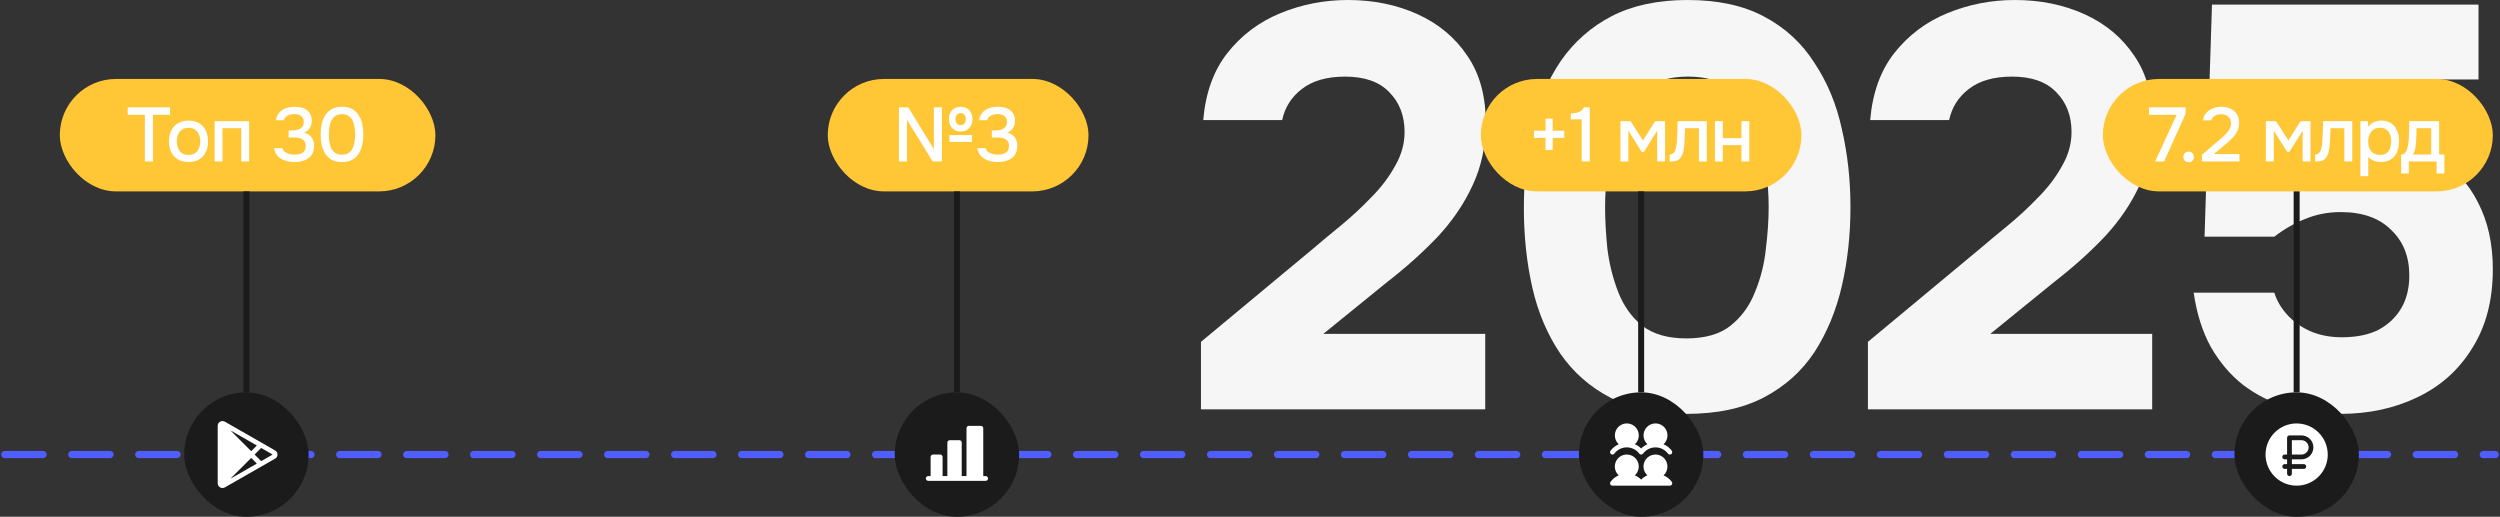 <?xml version="1.0" encoding="UTF-8"?> <svg xmlns="http://www.w3.org/2000/svg" width="1045" height="216" viewBox="0 0 1045 216" fill="none"><rect x="0" y="0" width="1045" height="216" fill="#333333" stroke="none"/><path d="M502 171.088V142.892L548.861 103.943C552.208 101.076 556.033 97.89 560.337 94.385C564.8 90.722 569.024 86.819 573.009 82.677C577.153 78.535 580.5 74.154 583.05 69.534C585.76 64.915 587.115 60.136 587.115 55.197C587.115 48.348 584.963 42.772 580.659 38.471C576.515 34.17 570.379 32.019 562.25 32.019C554.599 32.019 548.542 33.772 544.079 37.276C539.776 40.621 537.066 44.923 535.95 50.18H502.956C503.913 38.869 507.26 29.55 512.998 22.222C518.895 14.735 526.307 9.16 535.233 5.496C544.159 1.832 553.563 0 563.445 0C574.124 0 583.847 1.991 592.614 5.974C601.38 9.956 608.314 15.771 613.414 23.417C618.515 30.904 621.065 40.223 621.065 51.374C621.065 60.932 619.232 69.614 615.566 77.42C612.059 85.066 607.198 92.235 600.982 98.925C594.765 105.457 587.752 111.749 579.942 117.802L553.164 139.547H620.826V171.088H502Z" fill="#F6F6F6"></path><path d="M704.876 173C692.443 173 681.923 170.77 673.316 166.309C664.709 161.849 657.696 155.716 652.277 147.91C646.857 139.945 642.952 130.785 640.562 120.431C638.171 109.917 636.975 98.766 636.975 86.978C636.975 74.871 638.171 63.561 640.562 53.047C643.112 42.533 647.097 33.294 652.516 25.329C658.095 17.364 665.187 11.151 673.795 6.691C682.561 2.23 693.081 0 705.354 0C718.105 0 728.784 2.31 737.391 6.93C746.158 11.549 753.171 18.001 758.431 26.285C763.85 34.409 767.676 43.648 769.907 54.003C772.298 64.357 773.493 75.19 773.493 86.5C773.493 98.129 772.298 109.121 769.907 119.475C767.516 129.83 763.691 139.069 758.431 147.193C753.171 155.158 746.158 161.451 737.391 166.07C728.625 170.69 717.786 173 704.876 173ZM704.876 141.459C712.686 141.459 718.822 139.706 723.285 136.202C727.908 132.538 731.335 127.838 733.566 122.104C735.957 116.369 737.471 110.395 738.109 104.182C738.906 97.81 739.304 91.916 739.304 86.5C739.304 81.402 738.906 75.747 738.109 69.534C737.471 63.163 736.037 57.189 733.805 51.613C731.574 45.879 728.226 41.179 723.763 37.515C719.301 33.851 713.244 32.019 705.593 32.019C697.942 32.019 691.806 33.851 687.183 37.515C682.561 41.02 679.054 45.639 676.664 51.374C674.432 57.109 672.918 63.083 672.121 69.296C671.324 75.508 670.925 81.243 670.925 86.5C670.925 91.757 671.244 97.571 671.882 103.943C672.679 110.315 674.193 116.369 676.424 122.104C678.656 127.838 682.003 132.538 686.466 136.202C691.088 139.706 697.225 141.459 704.876 141.459Z" fill="#F6F6F6"></path><path d="M780.787 171.088V142.892L827.648 103.943C830.995 101.076 834.821 97.89 839.124 94.385C843.587 90.722 847.811 86.819 851.796 82.677C855.94 78.535 859.287 74.154 861.837 69.534C864.547 64.915 865.902 60.136 865.902 55.197C865.902 48.348 863.75 42.772 859.447 38.471C855.303 34.17 849.166 32.019 841.037 32.019C833.386 32.019 827.329 33.772 822.866 37.276C818.563 40.621 815.853 44.923 814.738 50.18H781.744C782.7 38.869 786.047 29.55 791.785 22.222C797.683 14.735 805.094 9.16 814.02 5.496C822.946 1.832 832.35 0 842.232 0C852.912 0 862.634 1.991 871.401 5.974C880.167 9.956 887.101 15.771 892.201 23.417C897.302 30.904 899.852 40.223 899.852 51.374C899.852 60.932 898.019 69.614 894.353 77.42C890.847 85.066 885.985 92.235 879.769 98.925C873.553 105.457 866.54 111.749 858.729 117.802L831.952 139.547H899.613V171.088H780.787Z" fill="#F6F6F6"></path><path d="M978.164 173C970.195 173 962.783 172.044 955.929 170.133C949.075 168.062 942.939 164.955 937.519 160.814C932.26 156.672 927.797 151.415 924.131 145.043C920.624 138.671 918.233 131.104 916.958 122.343H950.669C951.625 125.529 953.379 128.555 955.929 131.423C958.479 134.29 961.667 136.6 965.492 138.352C969.477 140.105 973.94 140.981 978.881 140.981C984.938 140.981 990.039 139.945 994.183 137.874C998.327 135.644 1001.51 132.617 1003.75 128.794C1005.98 124.971 1007.09 120.431 1007.09 115.174C1007.09 107.209 1004.54 100.837 999.443 96.058C994.502 91.12 987.488 88.651 978.403 88.651C973.143 88.651 968.202 89.606 963.58 91.518C959.117 93.27 954.813 95.739 950.669 98.925H921.501L924.609 1.912H1036.02V33.214H956.885L954.973 67.623C959.754 64.278 965.253 61.968 971.47 60.693C977.845 59.26 984.141 58.623 990.357 58.782C1001.36 59.1 1010.68 61.49 1018.33 65.95C1025.98 70.411 1031.8 76.623 1035.78 84.588C1039.93 92.553 1042 101.872 1042 112.546C1042 125.449 1039.13 136.441 1033.39 145.521C1027.81 154.601 1020.16 161.451 1010.44 166.07C1000.88 170.69 990.118 173 978.164 173Z" fill="#F6F6F6"></path><path d="M2 190L1043 190" stroke="#505DFF" stroke-width="3" stroke-linecap="round" stroke-dasharray="16 12"></path><rect x="25" y="33" width="157" height="47" rx="23.5" fill="#FFC636"></rect><path d="M60.552 67.5V47.98H53.384V44.876H71.08V47.98H63.944V67.5H60.552ZM78.802 67.692C77.053 67.692 75.57 67.34 74.354 66.636C73.138 65.911 72.21 64.897 71.57 63.596C70.952 62.295 70.642 60.791 70.642 59.084C70.642 57.356 70.952 55.852 71.57 54.572C72.21 53.271 73.138 52.257 74.354 51.532C75.57 50.785 77.064 50.412 78.834 50.412C80.584 50.412 82.066 50.785 83.282 51.532C84.498 52.257 85.416 53.271 86.034 54.572C86.653 55.873 86.962 57.388 86.962 59.116C86.962 60.801 86.642 62.295 86.002 63.596C85.384 64.897 84.466 65.911 83.25 66.636C82.056 67.34 80.573 67.692 78.802 67.692ZM78.802 64.748C79.954 64.748 80.882 64.492 81.586 63.98C82.312 63.468 82.845 62.785 83.186 61.932C83.528 61.079 83.698 60.14 83.698 59.116C83.698 58.092 83.528 57.153 83.186 56.3C82.845 55.425 82.312 54.732 81.586 54.22C80.882 53.687 79.954 53.42 78.802 53.42C77.672 53.42 76.744 53.687 76.018 54.22C75.293 54.732 74.76 55.415 74.418 56.268C74.098 57.121 73.938 58.071 73.938 59.116C73.938 60.14 74.098 61.079 74.418 61.932C74.76 62.785 75.293 63.468 76.018 63.98C76.744 64.492 77.672 64.748 78.802 64.748ZM89.705 67.5V50.636H104.137V67.5H100.841V53.58H93.001V67.5H89.705ZM123.099 67.756C122.139 67.756 121.189 67.649 120.251 67.436C119.312 67.223 118.437 66.892 117.627 66.444C116.837 65.996 116.165 65.399 115.611 64.652C115.077 63.905 114.736 62.999 114.587 61.932H118.011C118.245 62.615 118.629 63.159 119.163 63.564C119.717 63.948 120.336 64.225 121.019 64.396C121.723 64.567 122.427 64.652 123.131 64.652C123.6 64.652 124.101 64.609 124.635 64.524C125.189 64.439 125.701 64.268 126.171 64.012C126.661 63.756 127.056 63.383 127.355 62.892C127.653 62.401 127.803 61.772 127.803 61.004C127.803 60.257 127.664 59.66 127.387 59.212C127.109 58.743 126.736 58.38 126.267 58.124C125.819 57.868 125.307 57.697 124.731 57.612C124.155 57.527 123.557 57.484 122.939 57.484H120.635V54.54H122.075C122.757 54.54 123.397 54.476 123.995 54.348C124.592 54.199 125.104 53.996 125.531 53.74C125.979 53.463 126.331 53.111 126.587 52.684C126.843 52.236 126.971 51.692 126.971 51.052C126.971 50.156 126.779 49.473 126.395 49.004C126.011 48.513 125.509 48.172 124.891 47.98C124.272 47.788 123.6 47.692 122.875 47.692C122.277 47.692 121.68 47.788 121.083 47.98C120.507 48.151 119.995 48.428 119.547 48.812C119.099 49.196 118.8 49.687 118.651 50.284H115.323C115.451 49.281 115.749 48.428 116.219 47.724C116.709 46.999 117.307 46.401 118.011 45.932C118.736 45.463 119.536 45.132 120.411 44.94C121.285 44.727 122.192 44.62 123.131 44.62C124.091 44.62 124.997 44.727 125.851 44.94C126.725 45.132 127.493 45.463 128.155 45.932C128.816 46.401 129.339 47.02 129.723 47.788C130.128 48.535 130.331 49.452 130.331 50.54C130.331 51.287 130.203 51.98 129.947 52.62C129.712 53.26 129.349 53.825 128.859 54.316C128.389 54.785 127.813 55.18 127.131 55.5C128.048 55.692 128.816 56.044 129.435 56.556C130.053 57.068 130.512 57.697 130.811 58.444C131.131 59.169 131.291 59.98 131.291 60.876C131.291 62.284 131.035 63.436 130.523 64.332C130.011 65.228 129.339 65.921 128.507 66.412C127.696 66.903 126.811 67.255 125.851 67.468C124.891 67.66 123.973 67.756 123.099 67.756ZM142.955 67.756C141.334 67.756 139.958 67.468 138.827 66.892C137.697 66.295 136.779 65.473 136.075 64.428C135.371 63.361 134.849 62.135 134.507 60.748C134.187 59.34 134.027 57.825 134.027 56.204C134.027 54.583 134.187 53.079 134.507 51.692C134.827 50.284 135.339 49.057 136.043 48.012C136.769 46.945 137.697 46.113 138.827 45.516C139.979 44.919 141.355 44.62 142.955 44.62C144.662 44.62 146.081 44.94 147.211 45.58C148.363 46.22 149.281 47.095 149.963 48.204C150.667 49.292 151.158 50.529 151.435 51.916C151.734 53.303 151.883 54.732 151.883 56.204C151.883 57.676 151.734 59.105 151.435 60.492C151.137 61.879 150.646 63.116 149.963 64.204C149.281 65.292 148.363 66.156 147.211 66.796C146.059 67.436 144.641 67.756 142.955 67.756ZM142.955 64.652C144.129 64.652 145.078 64.396 145.803 63.884C146.529 63.351 147.083 62.657 147.467 61.804C147.851 60.951 148.107 60.033 148.235 59.052C148.385 58.071 148.459 57.121 148.459 56.204C148.459 55.308 148.385 54.369 148.235 53.388C148.107 52.385 147.851 51.457 147.467 50.604C147.083 49.751 146.529 49.057 145.803 48.524C145.099 47.991 144.161 47.724 142.987 47.724C141.793 47.724 140.822 47.991 140.075 48.524C139.35 49.057 138.795 49.751 138.411 50.604C138.027 51.457 137.771 52.375 137.643 53.356C137.515 54.337 137.451 55.287 137.451 56.204C137.451 57.121 137.515 58.071 137.643 59.052C137.771 60.033 138.017 60.951 138.379 61.804C138.763 62.657 139.318 63.351 140.043 63.884C140.79 64.396 141.761 64.652 142.955 64.652Z" fill="white"></path><rect x="346" y="33" width="109" height="47" rx="23.5" fill="#FFC636"></rect><path d="M375.76 67.5V44.876H379.664L390.352 62.316V44.876H393.712V67.5H389.872L379.12 50.124V67.5H375.76ZM396.88 59.34V56.46H406.256V59.34H396.88ZM401.616 54.956C400.571 54.956 399.675 54.732 398.928 54.284C398.181 53.836 397.616 53.228 397.232 52.46C396.848 51.671 396.656 50.785 396.656 49.804C396.656 48.78 396.848 47.884 397.232 47.116C397.637 46.327 398.213 45.719 398.96 45.292C399.707 44.865 400.592 44.652 401.616 44.652C402.64 44.652 403.515 44.876 404.24 45.324C404.965 45.751 405.52 46.348 405.904 47.116C406.288 47.884 406.48 48.78 406.48 49.804C406.48 50.785 406.277 51.671 405.872 52.46C405.488 53.228 404.923 53.836 404.176 54.284C403.451 54.732 402.597 54.956 401.616 54.956ZM401.584 52.3C402.117 52.3 402.533 52.183 402.832 51.948C403.152 51.692 403.376 51.372 403.504 50.988C403.632 50.604 403.696 50.209 403.696 49.804C403.696 49.399 403.632 49.004 403.504 48.62C403.376 48.236 403.152 47.916 402.832 47.66C402.533 47.404 402.117 47.276 401.584 47.276C401.051 47.276 400.613 47.404 400.272 47.66C399.952 47.916 399.717 48.236 399.568 48.62C399.44 49.004 399.376 49.399 399.376 49.804C399.376 50.231 399.451 50.636 399.6 51.02C399.749 51.404 399.984 51.713 400.304 51.948C400.624 52.183 401.051 52.3 401.584 52.3ZM417.05 67.756C416.09 67.756 415.141 67.649 414.202 67.436C413.263 67.223 412.389 66.892 411.578 66.444C410.789 65.996 410.117 65.399 409.562 64.652C409.029 63.905 408.687 62.999 408.538 61.932H411.962C412.197 62.615 412.581 63.159 413.114 63.564C413.669 63.948 414.287 64.225 414.97 64.396C415.674 64.567 416.378 64.652 417.082 64.652C417.551 64.652 418.053 64.609 418.586 64.524C419.141 64.439 419.653 64.268 420.122 64.012C420.613 63.756 421.007 63.383 421.306 62.892C421.605 62.401 421.754 61.772 421.754 61.004C421.754 60.257 421.615 59.66 421.338 59.212C421.061 58.743 420.687 58.38 420.218 58.124C419.77 57.868 419.258 57.697 418.682 57.612C418.106 57.527 417.509 57.484 416.89 57.484H414.586V54.54H416.026C416.709 54.54 417.349 54.476 417.946 54.348C418.543 54.199 419.055 53.996 419.482 53.74C419.93 53.463 420.282 53.111 420.538 52.684C420.794 52.236 420.922 51.692 420.922 51.052C420.922 50.156 420.73 49.473 420.346 49.004C419.962 48.513 419.461 48.172 418.842 47.98C418.223 47.788 417.551 47.692 416.826 47.692C416.229 47.692 415.631 47.788 415.034 47.98C414.458 48.151 413.946 48.428 413.498 48.812C413.05 49.196 412.751 49.687 412.602 50.284H409.274C409.402 49.281 409.701 48.428 410.17 47.724C410.661 46.999 411.258 46.401 411.962 45.932C412.687 45.463 413.487 45.132 414.362 44.94C415.237 44.727 416.143 44.62 417.082 44.62C418.042 44.62 418.949 44.727 419.802 44.94C420.677 45.132 421.445 45.463 422.106 45.932C422.767 46.401 423.29 47.02 423.674 47.788C424.079 48.535 424.282 49.452 424.282 50.54C424.282 51.287 424.154 51.98 423.898 52.62C423.663 53.26 423.301 53.825 422.81 54.316C422.341 54.785 421.765 55.18 421.082 55.5C421.999 55.692 422.767 56.044 423.386 56.556C424.005 57.068 424.463 57.697 424.762 58.444C425.082 59.169 425.242 59.98 425.242 60.876C425.242 62.284 424.986 63.436 424.474 64.332C423.962 65.228 423.29 65.921 422.458 66.412C421.647 66.903 420.762 67.255 419.802 67.468C418.842 67.66 417.925 67.756 417.05 67.756Z" fill="white"></path><rect x="619" y="33" width="134" height="47" rx="23.5" fill="#FFC636"></rect><path d="M646.02 62.668V57.644H641.22V54.636H646.02V49.612H649.028V54.636H653.86V57.644H649.028V62.668H646.02ZM661.139 67.5V49.868H656.595V47.468C657.448 47.404 658.216 47.308 658.899 47.18C659.581 47.031 660.189 46.785 660.723 46.444C661.256 46.081 661.725 45.559 662.131 44.876H664.531V67.5H661.139ZM677.346 67.5V50.636H681.57L686.754 58.7L691.842 50.636H696.002V67.5H692.706V54.636L687.17 63.468H686.21L680.642 54.604V67.5H677.346ZM697.921 67.532V64.588C698.369 64.588 698.753 64.492 699.073 64.3C699.415 64.087 699.713 63.788 699.969 63.404C700.247 62.977 700.46 62.38 700.609 61.612C700.759 60.844 700.865 60.044 700.929 59.212C701.015 58.209 701.068 57.217 701.089 56.236C701.132 55.255 701.164 54.295 701.185 53.356C701.228 52.417 701.249 51.511 701.249 50.636H713.441V67.5H710.145V53.58H704.385C704.364 54.284 704.332 55.02 704.289 55.788C704.268 56.556 704.236 57.324 704.193 58.092C704.151 58.839 704.097 59.585 704.033 60.332C703.991 61.185 703.873 62.092 703.681 63.052C703.511 64.012 703.18 64.876 702.689 65.644C702.199 66.391 701.591 66.892 700.865 67.148C700.161 67.404 699.18 67.532 697.921 67.532ZM716.847 67.5V50.636H720.143V57.74H727.919V50.636H731.215V67.5H727.919V60.652H720.143V67.5H716.847Z" fill="white"></path><rect x="879" y="33" width="163" height="47" rx="23.5" fill="#FFC636"></rect><path d="M900.848 67.5L909.84 47.98H898.256V44.876H913.616V47.532L904.592 67.5H900.848ZM914.865 67.82C914.225 67.82 913.692 67.617 913.265 67.212C912.86 66.807 912.657 66.273 912.657 65.612C912.657 64.951 912.871 64.417 913.297 64.012C913.724 63.585 914.247 63.372 914.865 63.372C915.484 63.372 915.996 63.585 916.401 64.012C916.828 64.417 917.041 64.951 917.041 65.612C917.041 66.273 916.828 66.807 916.401 67.212C915.996 67.617 915.484 67.82 914.865 67.82ZM920.428 67.5V64.684L926.796 59.244C927.329 58.796 927.916 58.295 928.556 57.74C929.217 57.185 929.846 56.588 930.444 55.948C931.062 55.308 931.564 54.625 931.948 53.9C932.353 53.175 932.556 52.417 932.556 51.628C932.556 50.412 932.182 49.463 931.436 48.78C930.71 48.097 929.718 47.756 928.46 47.756C927.393 47.756 926.486 47.98 925.74 48.428C925.014 48.876 924.534 49.505 924.3 50.316H920.844C921.036 49.015 921.516 47.948 922.284 47.116C923.052 46.284 923.99 45.665 925.1 45.26C926.209 44.833 927.372 44.62 928.588 44.62C929.996 44.62 931.254 44.876 932.364 45.388C933.473 45.9 934.348 46.657 934.988 47.66C935.628 48.641 935.948 49.847 935.948 51.276C935.948 52.62 935.692 53.815 935.18 54.86C934.668 55.905 933.985 56.855 933.132 57.708C932.3 58.561 931.393 59.393 930.412 60.204L925.388 64.396H936.108V67.5H920.428ZM947.143 67.5V50.636H951.367L956.551 58.7L961.639 50.636H965.799V67.5H962.503V54.636L956.967 63.468H956.007L950.439 54.604V67.5H947.143ZM967.719 67.532V64.588C968.167 64.588 968.551 64.492 968.871 64.3C969.212 64.087 969.511 63.788 969.767 63.404C970.044 62.977 970.258 62.38 970.407 61.612C970.556 60.844 970.663 60.044 970.727 59.212C970.812 58.209 970.866 57.217 970.887 56.236C970.93 55.255 970.962 54.295 970.983 53.356C971.026 52.417 971.047 51.511 971.047 50.636H983.239V67.5H979.943V53.58H974.183C974.162 54.284 974.13 55.02 974.087 55.788C974.066 56.556 974.034 57.324 973.991 58.092C973.948 58.839 973.895 59.585 973.831 60.332C973.788 61.185 973.671 62.092 973.479 63.052C973.308 64.012 972.978 64.876 972.487 65.644C971.996 66.391 971.388 66.892 970.663 67.148C969.959 67.404 968.978 67.532 967.719 67.532ZM986.645 73.644V50.636H989.781L989.941 53.068C990.538 52.172 991.327 51.511 992.309 51.084C993.29 50.636 994.335 50.412 995.445 50.412C997.109 50.412 998.485 50.796 999.573 51.564C1000.66 52.332 1001.47 53.367 1002 54.668C1002.54 55.969 1002.8 57.441 1002.8 59.084C1002.8 60.727 1002.53 62.199 1001.97 63.5C1001.44 64.801 1000.61 65.825 999.477 66.572C998.367 67.319 996.949 67.692 995.221 67.692C994.389 67.692 993.642 67.607 992.981 67.436C992.319 67.265 991.743 67.02 991.253 66.7C990.762 66.359 990.325 65.996 989.941 65.612V73.644H986.645ZM994.837 64.748C995.989 64.748 996.906 64.492 997.589 63.98C998.271 63.447 998.762 62.753 999.061 61.9C999.359 61.047 999.509 60.119 999.509 59.116C999.509 58.071 999.349 57.121 999.029 56.268C998.73 55.393 998.229 54.7 997.525 54.188C996.842 53.655 995.925 53.388 994.773 53.388C993.727 53.388 992.842 53.655 992.117 54.188C991.391 54.7 990.837 55.393 990.453 56.268C990.09 57.143 989.909 58.092 989.909 59.116C989.909 60.161 990.079 61.121 990.421 61.996C990.783 62.849 991.327 63.521 992.053 64.012C992.799 64.503 993.727 64.748 994.837 64.748ZM1003.66 72.524V64.588C1004.26 64.588 1004.74 64.428 1005.1 64.108C1005.46 63.788 1005.75 63.372 1005.96 62.86C1006.18 62.348 1006.34 61.783 1006.44 61.164C1006.57 60.524 1006.68 59.905 1006.76 59.308C1006.87 58.348 1006.93 57.377 1006.96 56.396C1007 55.393 1007.02 54.561 1007.02 53.9C1007.04 53.367 1007.05 52.833 1007.05 52.3C1007.05 51.745 1007.05 51.191 1007.05 50.636H1019.56V64.588H1021.74V72.524H1018.51V67.5H1006.89V72.524H1003.66ZM1008.59 64.588H1016.24V53.58H1010.09C1010.09 54.412 1010.08 55.329 1010.06 56.332C1010.04 57.335 1010 58.284 1009.93 59.18C1009.89 59.692 1009.84 60.268 1009.77 60.908C1009.71 61.548 1009.59 62.188 1009.42 62.828C1009.25 63.468 1008.97 64.055 1008.59 64.588Z" fill="white"></path><path d="M103 80V164" stroke="#1B1B1B" stroke-width="2.5"></path><path d="M400 80V164" stroke="#1B1B1B" stroke-width="2.5"></path><path d="M686 80V164" stroke="#1B1B1B" stroke-width="2.5"></path><path d="M960 80V164" stroke="#1B1B1B" stroke-width="2.5"></path><rect x="77" y="164" width="52" height="52" rx="26" fill="#1B1B1B"></rect><path d="M114.978 188.273L94 176.27C93.694 176.092 93.347 175.998 92.993 175.998C92.638 175.998 92.291 176.092 91.985 176.27C91.684 176.443 91.434 176.693 91.261 176.994C91.088 177.295 90.998 177.637 91 177.984V202.016C90.999 202.363 91.09 202.704 91.264 203.005C91.438 203.305 91.689 203.553 91.99 203.725C92.296 203.903 92.644 203.997 92.998 203.997C93.352 203.997 93.699 203.903 94.005 203.725L114.978 191.725C115.287 191.555 115.546 191.305 115.726 191.001C115.906 190.698 116.001 190.351 116.001 189.998C116.001 189.644 115.906 189.298 115.726 188.994C115.546 188.69 115.287 188.44 114.978 188.27V188.273ZM105 191.414L107.365 193.779L96.302 200.111L105 191.414ZM96.3 179.888L107.366 186.221L105 188.586L96.3 179.888ZM109.164 192.75L106.414 190L109.164 187.25L113.968 190L109.164 192.75Z" fill="white"></path><rect x="374" y="164" width="52" height="52" rx="26" fill="#1B1B1B"></rect><path d="M413 200C413 200.265 412.895 200.52 412.707 200.707C412.52 200.895 412.265 201 412 201H388C387.735 201 387.48 200.895 387.293 200.707C387.105 200.52 387 200.265 387 200C387 199.735 387.105 199.48 387.293 199.293C387.48 199.105 387.735 199 388 199H389V191C389 190.735 389.105 190.48 389.293 190.293C389.48 190.105 389.735 190 390 190H393C393.265 190 393.52 190.105 393.707 190.293C393.895 190.48 394 190.735 394 191V199H396V185C396 184.735 396.105 184.48 396.293 184.293C396.48 184.105 396.735 184 397 184H401C401.265 184 401.52 184.105 401.707 184.293C401.895 184.48 402 184.735 402 185V199H404V179C404 178.735 404.105 178.48 404.293 178.293C404.48 178.105 404.735 178 405 178H410C410.265 178 410.52 178.105 410.707 178.293C410.895 178.48 411 178.735 411 179V199H412C412.265 199 412.52 199.105 412.707 199.293C412.895 199.48 413 199.735 413 200Z" fill="white"></path><rect x="660" y="164" width="52" height="52" rx="26" fill="#1B1B1B"></rect><path d="M698.8 201.399C698.912 201.547 698.98 201.724 698.997 201.909C699.014 202.094 698.979 202.281 698.896 202.447C698.812 202.613 698.685 202.753 698.526 202.851C698.368 202.948 698.186 203 698 203H674C673.814 203 673.632 202.948 673.474 202.851C673.316 202.753 673.189 202.613 673.106 202.447C673.023 202.281 672.987 202.095 673.004 201.91C673.021 201.725 673.089 201.549 673.2 201.4C674.085 200.213 675.266 199.278 676.625 198.689C675.88 198.009 675.358 197.12 675.128 196.138C674.898 195.157 674.969 194.128 675.334 193.188C675.698 192.248 676.339 191.44 677.171 190.87C678.003 190.3 678.987 189.996 679.996 189.996C681.004 189.996 681.989 190.3 682.821 190.87C683.653 191.44 684.293 192.248 684.657 193.188C685.022 194.128 685.094 195.157 684.863 196.138C684.633 197.12 684.111 198.009 683.366 198.689C684.347 199.112 685.237 199.719 685.991 200.475C686.745 199.719 687.636 199.112 688.616 198.689C687.871 198.009 687.35 197.12 687.119 196.138C686.889 195.157 686.961 194.128 687.325 193.188C687.69 192.248 688.33 191.44 689.162 190.87C689.994 190.3 690.979 189.996 691.987 189.996C692.995 189.996 693.98 190.3 694.812 190.87C695.644 191.44 696.284 192.248 696.649 193.188C697.013 194.128 697.085 195.157 696.855 196.138C696.624 197.12 696.102 198.009 695.358 198.689C696.723 199.275 697.91 200.209 698.8 201.399ZM673.4 189.8C673.505 189.879 673.625 189.936 673.752 189.969C673.879 190.001 674.011 190.008 674.141 189.99C674.271 189.971 674.396 189.927 674.509 189.86C674.622 189.794 674.721 189.705 674.8 189.6C675.405 188.793 676.191 188.137 677.093 187.686C677.996 187.235 678.991 187 680 187C681.009 187 682.004 187.235 682.907 187.686C683.809 188.137 684.595 188.793 685.2 189.6C685.293 189.724 685.414 189.825 685.553 189.894C685.692 189.964 685.845 190 686 190C686.155 190 686.308 189.964 686.447 189.894C686.586 189.825 686.707 189.724 686.8 189.6C687.405 188.793 688.191 188.137 689.093 187.686C689.996 187.235 690.991 187 692 187C693.009 187 694.004 187.235 694.907 187.686C695.809 188.137 696.595 188.793 697.2 189.6C697.279 189.705 697.378 189.793 697.491 189.86C697.604 189.927 697.729 189.971 697.859 189.99C697.989 190.008 698.122 190.001 698.249 189.968C698.376 189.936 698.496 189.878 698.601 189.799C698.706 189.72 698.794 189.622 698.861 189.509C698.928 189.395 698.972 189.27 698.99 189.14C699.009 189.01 699.002 188.878 698.969 188.751C698.936 188.623 698.879 188.504 698.8 188.399C697.914 187.212 696.734 186.278 695.375 185.689C696.12 185.009 696.642 184.12 696.872 183.138C697.102 182.157 697.031 181.128 696.666 180.188C696.302 179.248 695.661 178.44 694.829 177.87C693.997 177.3 693.013 176.996 692.004 176.996C690.996 176.996 690.011 177.3 689.179 177.87C688.347 178.44 687.707 179.248 687.343 180.188C686.978 181.128 686.906 182.157 687.137 183.138C687.367 184.12 687.889 185.009 688.634 185.689C687.653 186.112 686.763 186.719 686.009 187.475C685.255 186.719 684.364 186.112 683.384 185.689C684.129 185.009 684.65 184.12 684.881 183.138C685.111 182.157 685.039 181.128 684.675 180.188C684.31 179.248 683.67 178.44 682.838 177.87C682.006 177.3 681.021 176.996 680.013 176.996C679.005 176.996 678.02 177.3 677.188 177.87C676.356 178.44 675.716 179.248 675.351 180.188C674.987 181.128 674.915 182.157 675.145 183.138C675.376 184.12 675.898 185.009 676.643 185.689C675.277 186.275 674.09 187.21 673.2 188.4C673.121 188.505 673.064 188.625 673.031 188.752C672.999 188.879 672.991 189.011 673.01 189.141C673.029 189.271 673.073 189.396 673.14 189.509C673.206 189.622 673.295 189.721 673.4 189.8Z" fill="white"></path><rect x="934" y="164" width="52" height="52" rx="26" fill="#1B1B1B"></rect><path d="M965 187C965 187.796 964.684 188.559 964.121 189.121C963.559 189.684 962.796 190 962 190H958V184H962C962.796 184 963.559 184.316 964.121 184.879C964.684 185.441 965 186.204 965 187ZM973 190C973 192.571 972.238 195.085 970.809 197.222C969.381 199.36 967.35 201.026 964.975 202.01C962.599 202.994 959.986 203.252 957.464 202.75C954.942 202.249 952.626 201.01 950.808 199.192C948.99 197.374 947.751 195.058 947.25 192.536C946.748 190.014 947.006 187.401 947.99 185.025C948.974 182.65 950.64 180.619 952.778 179.191C954.915 177.762 957.429 177 960 177C963.447 177.004 966.751 178.374 969.188 180.812C971.626 183.249 972.996 186.553 973 190ZM967 187C967 186.343 966.871 185.693 966.619 185.087C966.368 184.48 966 183.929 965.536 183.464C965.071 183 964.52 182.632 963.913 182.381C963.307 182.129 962.657 182 962 182H957C956.735 182 956.48 182.105 956.293 182.293C956.105 182.48 956 182.735 956 183V190H955C954.735 190 954.48 190.105 954.293 190.293C954.105 190.48 954 190.735 954 191C954 191.265 954.105 191.52 954.293 191.707C954.48 191.895 954.735 192 955 192H956V194H955C954.735 194 954.48 194.105 954.293 194.293C954.105 194.48 954 194.735 954 195C954 195.265 954.105 195.52 954.293 195.707C954.48 195.895 954.735 196 955 196H956V198C956 198.265 956.105 198.52 956.293 198.707C956.48 198.895 956.735 199 957 199C957.265 199 957.52 198.895 957.707 198.707C957.895 198.52 958 198.265 958 198V196H963C963.265 196 963.52 195.895 963.707 195.707C963.895 195.52 964 195.265 964 195C964 194.735 963.895 194.48 963.707 194.293C963.52 194.105 963.265 194 963 194H958V192H962C962.657 192 963.307 191.871 963.913 191.619C964.52 191.368 965.071 191 965.536 190.536C966 190.071 966.368 189.52 966.619 188.913C966.871 188.307 967 187.657 967 187Z" fill="white"></path></svg> 